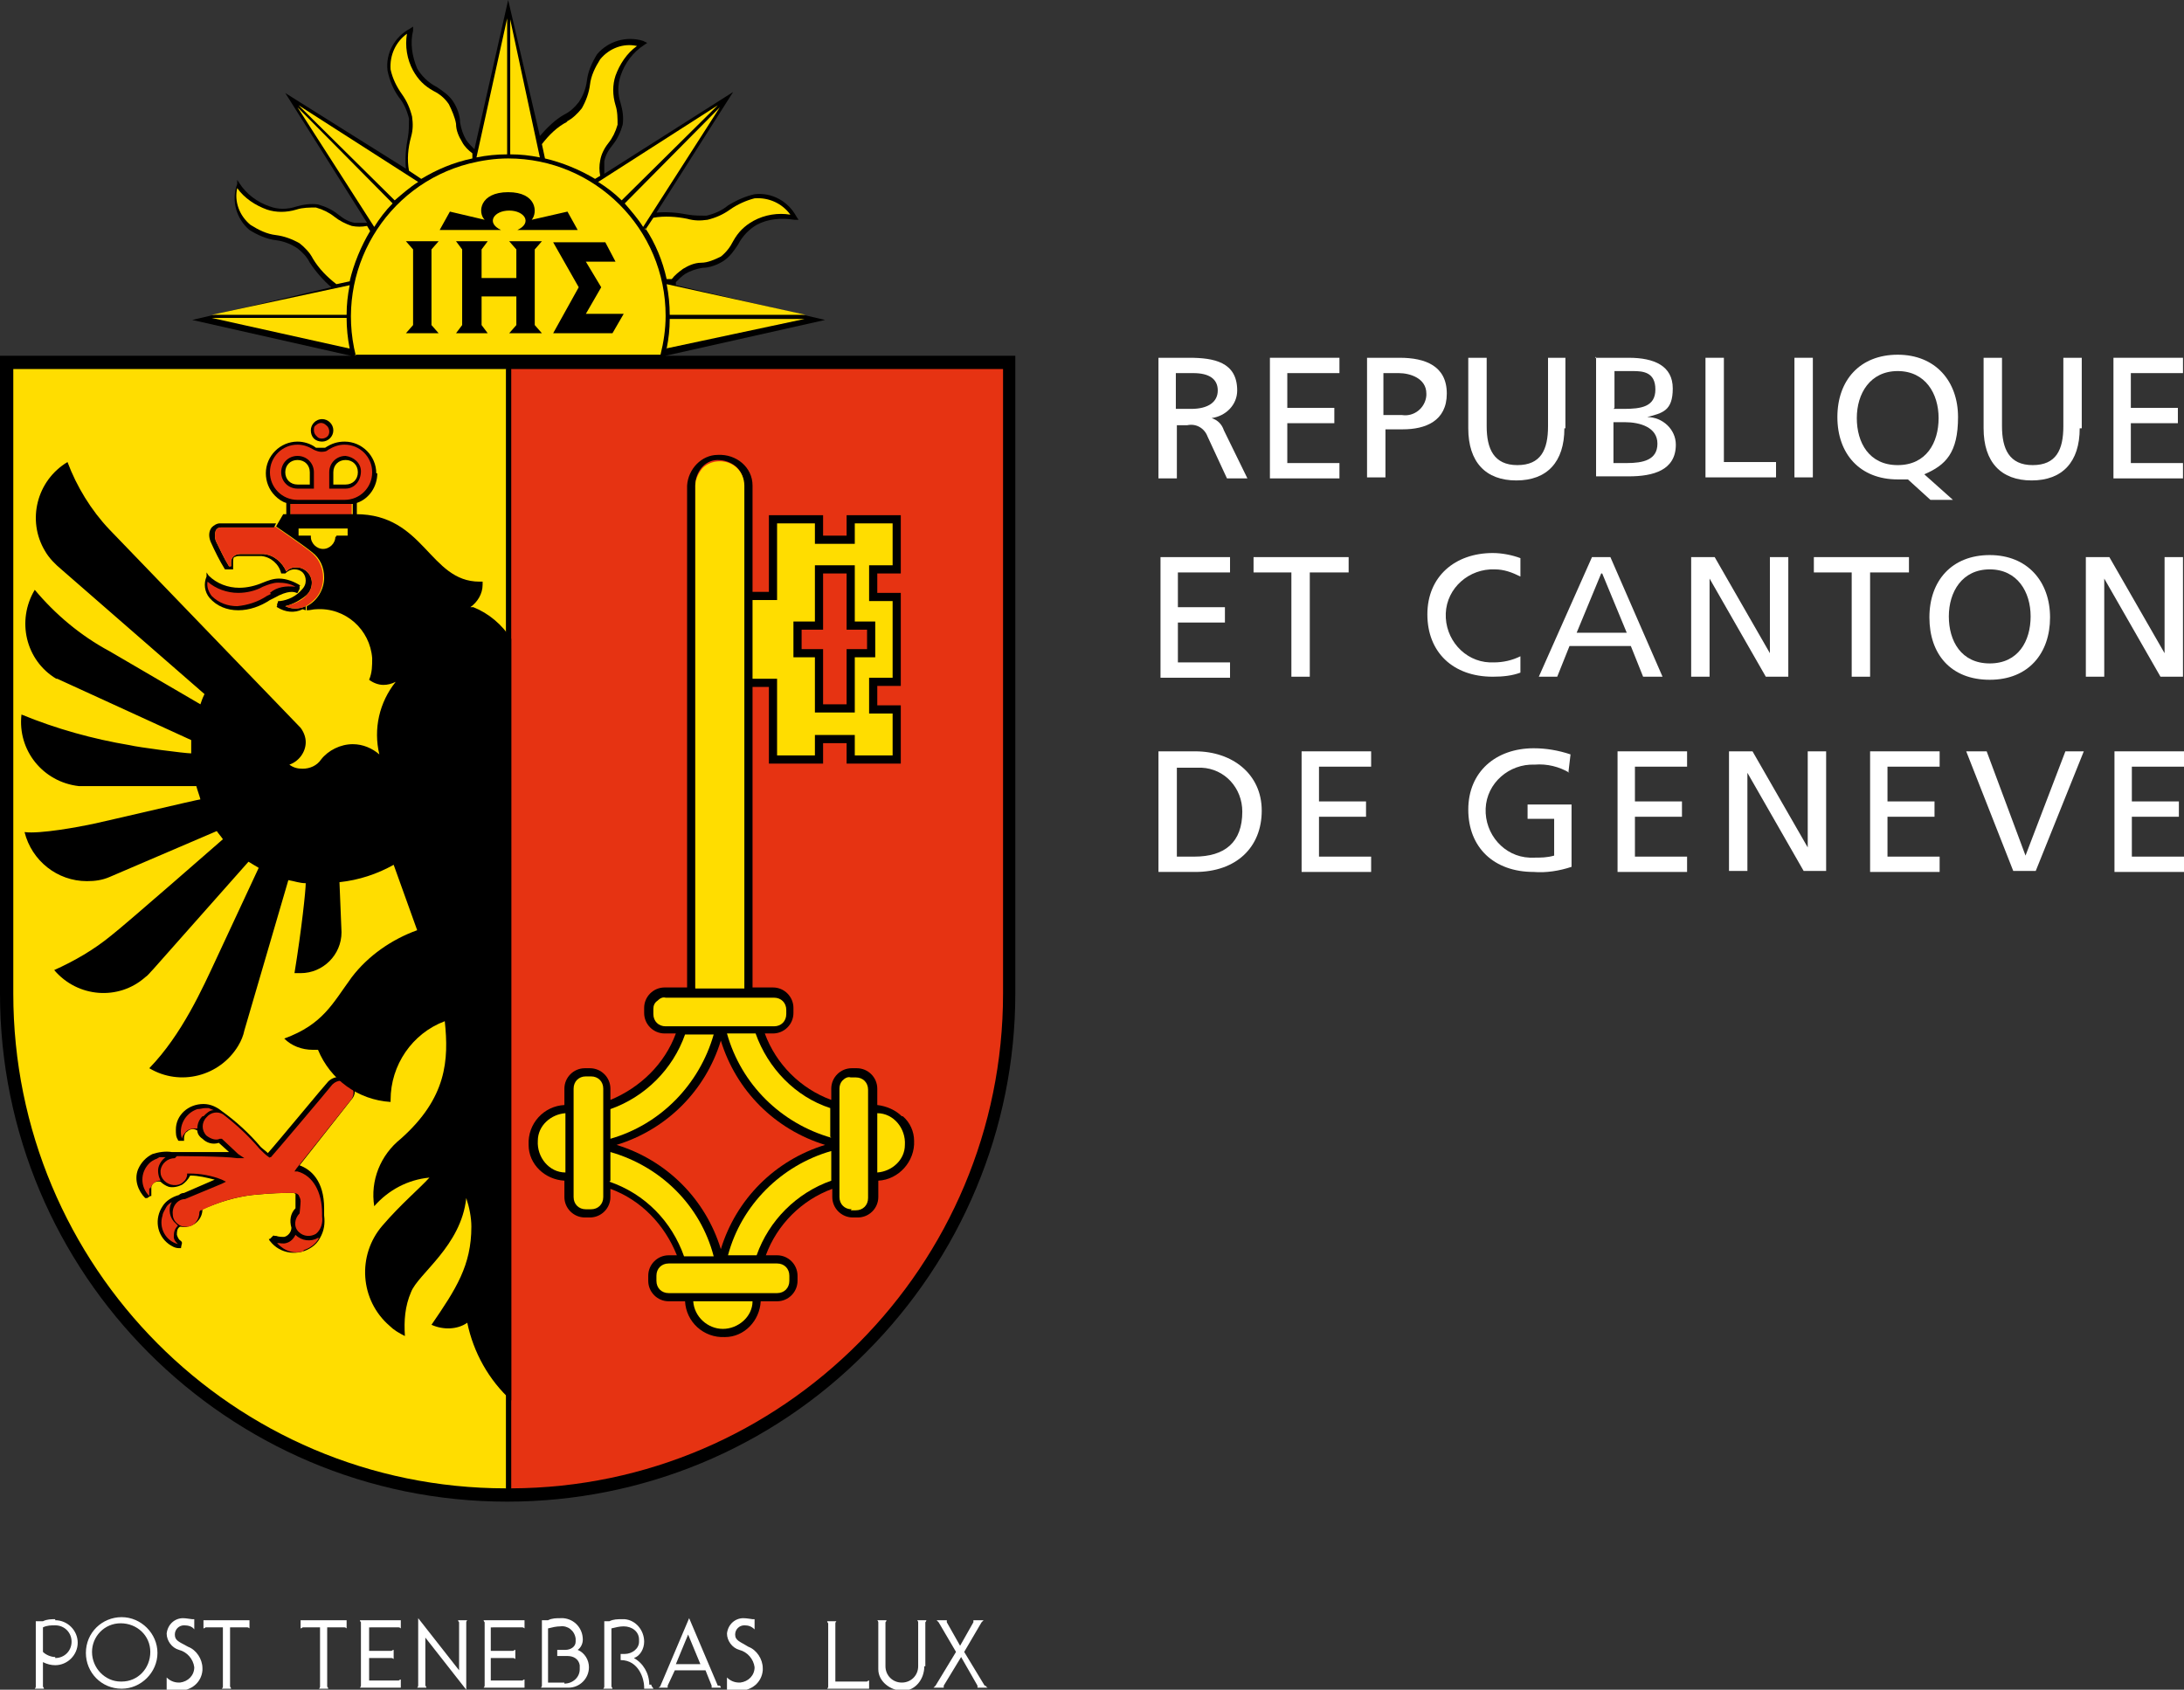 <?xml version="1.0" encoding="UTF-8"?>
<svg xmlns="http://www.w3.org/2000/svg" id="Calque_1" data-name="Calque 1" version="1.1" viewBox="0 0 213.6 165.3">
  <rect x="0" y="0" width="213.6" height="165.3" fill="#333333" stroke="none"/>
  <defs>
    <style>
      .cls-1 {
        fill: #e63312;
      }

      .cls-1, .cls-2, .cls-3, .cls-4 {
        stroke-width: 0px;
      }

      .cls-2 {
        fill: #000;
      }

      .cls-5 {
        stroke: #e30613;
        stroke-width: .2px;
      }

      .cls-5, .cls-6 {
        fill: none;
      }

      .cls-3, .cls-7 {
        fill: #fd0;
      }

      .cls-6 {
        stroke-width: 5.6px;
      }

      .cls-6, .cls-7 {
        stroke: #000;
      }

      .cls-7 {
        stroke-width: .2px;
      }

      .cls-4 {
        fill: #fff;
      }
    </style>
  </defs>
  <path class="cls-2" d="M66.1,27.6c.3-.3.6-.6.9-.8.5-.3,1.1-.5,1.7-.6.7,0,1.5-.3,2.1-.7.6-.4,1-1,1.4-1.6.4-.8,1.1-1.5,1.8-1.9,1.1-.6,2.4-.7,3.7-.5h.4c0,0-.2-.3-.2-.3-.8-1.5-2.4-2.4-4.1-2.2-.9.2-1.8.6-2.6,1.1-.6.5-1.3.8-2.1,1-.6,0-1.2,0-1.8-.1-1-.2-2.1-.3-3.1-.2l7.5-11.8-12.6,8c0-.4,0-.8,0-1.2.1-.6.4-1.1.8-1.6.5-.6.8-1.3,1-2,.1-.7,0-1.4-.2-2.1-.3-.9-.3-1.8,0-2.7.4-1.2,1.2-2.3,2.3-3l.3-.2-.4-.2c-1.6-.5-3.4,0-4.5,1.3-.5.8-.9,1.7-1,2.6-.1.8-.4,1.5-.8,2.1-.4.5-.8.9-1.4,1.2-.9.5-1.7,1.3-2.4,2.1L49.7,0l-3.3,14.6c-.3-.3-.6-.6-.8-.9-.3-.5-.5-1.1-.6-1.7,0-.7-.3-1.5-.7-2.1-.4-.6-1-1-1.6-1.4-.8-.4-1.5-1.1-1.9-1.8-.5-1.2-.7-2.5-.4-3.7v-.4c0,0-.3.2-.3.2-1.5.8-2.4,2.4-2.2,4.1.2,1,.6,1.9,1.1,2.6.5.6.8,1.3,1,2.1,0,.6,0,1.2-.1,1.8-.2,1-.3,2.1-.2,3.1l-11.8-7.4,8,12.7c-.4,0-.8,0-1.2,0-.6-.1-1.1-.4-1.6-.8-.6-.5-1.3-.8-2-1-.7-.1-1.4,0-2.1.2-.9.3-1.8.3-2.6,0-1.2-.4-2.3-1.2-3-2.3l-.2-.3v.4c-.6,1.6-.1,3.4,1.2,4.5.8.5,1.7.9,2.6,1,.8.1,1.5.4,2.1.8.5.4.9.8,1.2,1.4.6.9,1.3,1.7,2.1,2.4l-13.6,3.2,15.5,3.5c0,0,0,.2,0,.3h30.8s0-.2,0-.3l15.6-3.5-14.6-3.4Z"></path>
  <path class="cls-2" d="M0,34.8v62.4c0,27.4,22.2,49.7,49.6,49.7,13.2,0,25.8-5.2,35.1-14.6,9.3-9.3,14.6-21.9,14.6-35.1v-62.4H0Z"></path>
  <path class="cls-3" d="M1.3,97.2v-61.1h48.2v109.5c-26.7,0-48.2-21.7-48.2-48.4Z"></path>
  <path class="cls-1" d="M98.1,97.2c0,26.6-21.5,48.3-48.1,48.4V36.1h48.1v61.1Z"></path>
  <polyline class="cls-6" points="82.9 112.7 82.9 112.7 82.9 112.7 82.9 112.7 82.9 112.7 82.9 112.7 82.9 112.7"></polyline>
  <path class="cls-2" d="M73.6,96.7v-49.2c0-1.8-1.6-3.1-3.4-3-1.6,0-2.9,1.4-3,3v49.2h.8v-49.2c0-1.3.9-2.5,2.2-2.5,1.3,0,2.5.9,2.5,2.2,0,.1,0,.2,0,.3v49.2h.8,0Z"></path>
  <path class="cls-2" d="M29.4,57.3c-.6-.4-1.4-.7-2.1-.7-.6,0-1.1.2-1.6.4-.7.3-1.5.5-2.3.5-1.1,0-2.2-.4-3-1.2l-.2-.3v.4c-.3.7-.2,1.5.3,2.1.7.8,1.7,1.2,2.8,1.2,1.1,0,2.2-.4,3.1-1l.4-.2c1.4-.8,2-.6,2.2-.5h.1s0,0,0,0l.2-.4v-.2c0,0,0-.1,0-.1Z"></path>
  <path class="cls-2" d="M31.5,43.2c.6,0,1.1-.5,1.1-1.1s-.5-1.1-1.1-1.1c-.6,0-1.1.5-1.1,1.1h0c0,.3.1.6.3.8.2.2.5.3.8.3Z"></path>
  <line class="cls-5" x1="43.2" y1="117.4" x2="38.3" y2="122.3"></line>
  <path class="cls-2" d="M88.2,109.2c-.6-.6-1.5-1-2.4-1.1v-1.6c0-1.1-.9-2-2-2h-.5c-1.1,0-2,.9-2,2v1.1c-3-1.1-5.4-3.5-6.5-6.5h.8c1.1,0,2-.9,2-2v-.5c0-1.1-.9-2-2-2h-10.6c-1.1,0-2,.9-2,2v.5c0,1.1.9,2,2,2h1.1c-1.1,3-3.5,5.3-6.4,6.5v-1.1c0-1.1-.9-2-2-2h-.5c-1.1,0-2,.9-2,2v1.6c-2,.1-3.6,1.8-3.5,3.9,0,1.9,1.6,3.4,3.5,3.5v1.6c0,1.1.9,2,2,2h.5c1.1,0,2-.9,2-2v-.8c3,1.1,5.3,3.5,6.5,6.5h-.8c-1.1,0-2,.9-2,2v.5c0,1.1.9,2,2,2h1.6c.1,2,1.8,3.6,3.9,3.5,1.9,0,3.4-1.6,3.5-3.5h1.6c1.1,0,2-.9,2-2v-.5c0-1.1-.9-2-2-2h-1.1c1.1-3,3.5-5.4,6.5-6.5v.8c0,1.1.9,2,2,2h.5c1.1,0,2-.9,2-2v-1.6c2-.1,3.6-1.9,3.5-3.9,0-.9-.4-1.8-1.1-2.4Z"></path>
  <path class="cls-3" d="M70.7,130c-1.5,0-2.8-1.2-2.9-2.7h5.8c0,1.5-1.4,2.7-2.9,2.7Z"></path>
  <path class="cls-3" d="M55.3,114.7c-1.6,0-2.8-1.5-2.7-3.1,0-1.5,1.3-2.6,2.7-2.7v5.8Z"></path>
  <path class="cls-3" d="M59.7,108.5c3.4-1.2,6.1-3.9,7.3-7.3h2.8c-1.4,4.9-5.2,8.8-10.1,10.2v-2.8Z"></path>
  <path class="cls-1" d="M70.5,101.8c1.5,4.9,5.3,8.7,10.2,10.2-4.9,1.5-8.7,5.3-10.2,10.2-1.5-4.9-5.3-8.7-10.2-10.2,4.9-1.5,8.7-5.3,10.2-10.2Z"></path>
  <path class="cls-3" d="M59.7,115.5v-2.8c4.9,1.4,8.8,5.2,10.1,10.2h-2.9c-1.2-3.4-3.8-6.1-7.3-7.3Z"></path>
  <path class="cls-3" d="M81.3,115.5c-3.4,1.2-6.1,3.9-7.3,7.3h-2.8c1.3-4.9,5.2-8.8,10.1-10.2v2.8h0Z"></path>
  <path class="cls-3" d="M81.3,111.3c-4.9-1.4-8.8-5.2-10.2-10.2h2.8c1.2,3.4,3.9,6.2,7.3,7.3,0,0,0,2.8,0,2.8Z"></path>
  <path class="cls-4" d="M8.4,161.7c0-2,1.6-3.5,3.5-3.5s3.5,1.6,3.5,3.5-1.6,3.5-3.5,3.5h0c-2,0-3.5-1.6-3.5-3.5ZM11.9,164.5c1.6,0,2.8-1.3,2.8-2.9,0-1.6-1.3-2.8-2.9-2.8-1.6,0-2.8,1.3-2.8,2.8,0,1.6,1.3,2.9,2.8,2.9,0,0,0,0,0,0Z"></path>
  <path class="cls-4" d="M29.4,158.5v.8c0,0,.1,0,.2-.1h1.7v5.8c0,0,0,.1-.1.2h.9c0,0,0-.1-.1-.2v-5.8h1.7c0,0,.1,0,.2.1v-.8h-4.4Z"></path>
  <path class="cls-4" d="M19.9,158.5v.8c0,0,.1,0,.2-.1h1.7v5.8c0,0,0,.1-.1.2h.9c0,0,0-.1-.1-.2v-5.8h1.7c0,0,.1,0,.2.1v-.8h-4.4Z"></path>
  <path class="cls-4" d="M36.1,159.2h2.9c0,0,.1,0,.2.1v-.8h-4c0,0,0,.1.1.2v6.2c0,0,0,.1-.1.2h4v-.8c0,0-.1,0-.2.1h-2.9s0,0,0,0v-2.2h2.2c0,0,.1,0,.2.1v-.9c0,0-.1,0-.2.1h-2.2v-2.3h.2,0Z"></path>
  <path class="cls-4" d="M48.2,159.2h2.9c0,0,.1,0,.2.1v-.8h-4c0,0,0,.1.1.2v6.2c0,0,0,.1-.1.2h4v-.8c0,0-.1,0-.2.1h-2.9c0,0-.1,0-.2,0v-2.2h2.2c0,0,.1,0,.2.1v-.9c0,0-.1,0-.2.1h-2.2v-2.3h.2Z"></path>
  <path class="cls-4" d="M45.6,158.5h-.8c0,0,0,.1.1.2v4.7l-4-5.1v6.6c0,0,0,.1-.1.2h.9c0,0,0-.1-.1-.2v-4.7l4,5.1v-6.6c0,0,0-.1.1-.2h-.1Z"></path>
  <path class="cls-4" d="M5.4,158.4c-.4,0-.8,0-1.2.2,0,0-.2,0-.3,0,0,0-.1,0-.2,0h-.2c0,0,0,6.4,0,6.4,0,0,0,.1-.1.2h.9c0,0,0-.1-.1-.2v-2.4c.4.2.8.3,1.2.3,1.2,0,2.2-1,2.2-2.2s-1-2.2-2.2-2.2ZM5.4,162.1c-.4,0-.9-.2-1.2-.5v-2.4c.4-.2.8-.2,1.2-.2.9,0,1.6.7,1.6,1.6s-.7,1.6-1.6,1.6h0Z"></path>
  <path class="cls-4" d="M19,159.4v-1c0,0-.1,0-.2,0-.1,0-.6-.1-.9-.1-.8,0-1.5.6-1.6,1.5,0,0,0,0,0,0,0,.7.5,1.4,1.2,1.6.8.2,1.4.9,1.5,1.7,0,.8-.6,1.4-1.4,1.5,0,0,0,0-.1,0-.5,0-.9-.2-1.2-.5v1.2c0,0,.2,0,.3,0,.1,0,.6.1.9.1,1.2,0,2.2-.8,2.3-2,0,0,0-.1,0-.2,0-.9-.6-1.8-1.4-2.1-.9-.5-1.3-.6-1.3-1.2,0-.5.4-.9.9-.9,0,0,0,0,0,0,.4,0,.8.1,1,.4Z"></path>
  <path class="cls-4" d="M56.5,161.4c.3-.2.5-.6.5-1,0-1.1-.8-2-1.9-2.1-.1,0-.2,0-.3,0-.4,0-.8,0-1.2.2,0,0-.2,0-.2,0,0,0-.1,0-.2,0h-.2c0,0,0,6.4,0,6.4,0,0,0,.1-.1.2h2.7c1.1,0,2-.9,2-2,0-.7-.4-1.4-1.1-1.7ZM55.2,164.6h-1.6v-5.3c.4-.1.8-.2,1.2-.2.7-.1,1.4.4,1.5,1.2,0,0,0,.2,0,.3,0,.5-.5.8-1,.8h-.8v.6h1c.6,0,1.1.3,1.2.9,0,.1,0,.3,0,.4,0,.8-.7,1.4-1.5,1.4Z"></path>
  <path class="cls-4" d="M63.5,164.8c0-1.1-.6-2.1-1.5-2.6.6-.2,1-.9,1-1.6,0-1.1-.8-2.1-1.9-2.2-.1,0-.2,0-.3,0-.4,0-.8,0-1.2.2,0,0-.2,0-.2,0,0,0-.1,0-.2,0h-.1c0,0,0,6.4,0,6.4,0,0,0,.1-.1.2h.9c0,0,0-.1-.1-.2v-5.7c.4-.1.8-.2,1.2-.2.8,0,1.5.5,1.5,1.3,0,0,0,.1,0,.2,0,.7-.7,1.2-1.4,1.2,0,0,0,0-.1,0h-.3v.6c1.8,0,2.3,1.9,2.3,2.6v.2h.9c0-.1-.2-.2-.2-.4Z"></path>
  <path class="cls-4" d="M70.2,164.9l-2.8-6.6-2.8,6.6c0,0,0,.1-.2.2h.9c0,0,0-.1,0-.2l.7-1.5h3l.6,1.5c0,0,0,.2,0,.2h.9c0,0,0-.1-.1-.2ZM66.1,162.8l1.2-2.9,1.2,2.9h-2.5Z"></path>
  <path class="cls-4" d="M73.8,159.4v-1c0,0-.1,0-.2,0,0,0-.6-.1-.9-.1-.8,0-1.5.6-1.6,1.5,0,0,0,0,0,0,0,.7.5,1.4,1.2,1.6.8.2,1.4.9,1.5,1.7,0,.8-.6,1.4-1.4,1.5,0,0,0,0-.1,0-.5,0-.9-.2-1.2-.5v1.2c0,0,.2,0,.3,0,.1,0,.6.1.9.1,1.2,0,2.2-.8,2.3-2,0,0,0-.1,0-.2,0-.9-.6-1.8-1.4-2.1-.8-.5-1.3-.6-1.3-1.2,0-.5.4-.9.9-.9,0,0,0,0,0,0,.4,0,.7.1,1,.4Z"></path>
  <path class="cls-4" d="M96.3,164.9l-2-3.3,1.7-2.9c0,0,.1-.1.2-.2h-1c0,0,0,.1,0,.2l-1.3,2.3-1.3-2.3c0,0,0-.2,0-.2h-1c0,0,.1.1.2.2l1.7,2.9-2,3.3c0,0-.1.1-.2.2h1c0,0,0-.1,0-.2l1.7-2.8,1.6,2.8c0,0,0,.2,0,.2h1c0,0-.2-.1-.2-.2Z"></path>
  <path class="cls-4" d="M90.4,163c0,1.3-.9,2.4-2.1,2.4s-2.4-.9-2.4-2.1c0-.1,0-.2,0-.3h0v-4.3c0,0,0-.1-.1-.2h.9c0,0,0,.1-.1.2v4.3h0c0,.9.7,1.6,1.6,1.6s1.6-.7,1.6-1.6h0v-4.3c0,0,0-.1-.1-.2h.9c0,0,0,.1-.1.2v4.3h0Z"></path>
  <path class="cls-4" d="M84.8,164.5h-3.1v-5.7c0,0,0-.1.1-.2h-.9c0,0,0,.1.1.2v6.2c0,0,0,.1-.1.2h4.1v-.8c0,0-.1,0-.2.1Z"></path>
  <rect class="cls-1" x="28.4" y="49.2" width="6" height="1.2"></rect>
  <polygon class="cls-2" points="82.8 50.4 82.8 52.4 80.5 52.4 80.5 50.4 75.2 50.4 75.2 57.9 72.8 57.9 72.8 67.2 75.2 67.2 75.2 74.7 80.5 74.7 80.5 72.7 82.8 72.7 82.8 74.7 88.1 74.7 88.1 69 85.8 69 85.8 67.1 88.1 67.1 88.1 58 85.8 58 85.8 56.1 88.1 56.1 88.1 50.4 82.8 50.4"></polygon>
  <polygon class="cls-3" points="87.3 55.3 85 55.3 85 58.8 87.3 58.8 87.3 66.3 85 66.3 85 69.8 87.3 69.8 87.3 73.9 83.6 73.9 83.6 71.9 79.7 71.9 79.7 73.9 76 73.9 76 66.4 73.6 66.4 73.6 58.7 76 58.7 76 51.2 79.7 51.2 79.7 53.2 83.6 53.2 83.6 51.2 87.3 51.2 87.3 55.3"></polygon>
  <polygon class="cls-2" points="83.6 60.8 83.6 55.3 79.7 55.3 79.7 60.8 77.6 60.8 77.6 64.3 79.7 64.3 79.7 69.7 83.6 69.7 83.6 64.3 85.6 64.3 85.6 60.8 83.6 60.8"></polygon>
  <polygon class="cls-1" points="82.8 68.9 80.5 68.9 80.5 63.5 78.4 63.5 78.4 61.6 80.5 61.6 80.5 56.1 82.8 56.1 82.8 61.6 84.8 61.6 84.8 63.5 82.8 63.5 82.8 68.9"></polygon>
  <path class="cls-3" d="M68,96.7v-49.2c0-.6.3-1.2.7-1.7.9-.9,2.5-.9,3.4,0,.4.4.7,1,.7,1.7v49.2h-4.8Z"></path>
  <path class="cls-3" d="M83.3,118.3c-.7,0-1.2-.5-1.2-1.2v-10.6c0-.3.1-.6.3-.8.2-.2.5-.4.8-.3h.5c.7,0,1.2.5,1.2,1.2v10.6c0,.7-.5,1.2-1.2,1.2h-.5Z"></path>
  <path class="cls-3" d="M85.8,114.7v-5.8c1.6,0,2.8,1.5,2.7,3.1,0,1.5-1.3,2.6-2.7,2.7Z"></path>
  <path class="cls-3" d="M57.3,118.3c-.7,0-1.2-.5-1.2-1.2v-10.6c0-.7.5-1.2,1.2-1.2h.5c.7,0,1.2.5,1.2,1.2v10.6c0,.7-.5,1.2-1.2,1.2h-.5Z"></path>
  <path class="cls-3" d="M76.9,99.2c0,.7-.5,1.2-1.2,1.2h-10.6c-.7,0-1.2-.5-1.2-1.2v-.5c0-.3.1-.6.4-.8.2-.2.5-.4.8-.3h10.6c.7,0,1.2.5,1.2,1.2v.5h0Z"></path>
  <path class="cls-3" d="M64.2,124.8c0-.7.5-1.2,1.2-1.2h10.6c.7,0,1.2.5,1.2,1.2v.5c0,.7-.5,1.2-1.2,1.2h-10.6c-.7,0-1.2-.5-1.2-1.2v-.5Z"></path>
  <path class="cls-1" d="M26.5,58.1l-.4.2c-.9.6-1.9.9-2.9,1-.9,0-1.8-.3-2.5-1-.3-.4-.5-.9-.4-1.4.8.7,1.9,1.1,3,1.1.8,0,1.7-.2,2.4-.6.5-.2,1-.4,1.5-.4.6,0,1.2.1,1.7.4h0c-.9-.1-1.8,0-2.5.6Z"></path>
  <path class="cls-1" d="M30.7,42.1c0-.2,0-.4.2-.5.3-.3.7-.3,1,0,.3.2.4.7.2,1-.2.3-.7.4-1,.2,0,0-.1-.1-.2-.2-.1-.1-.2-.3-.2-.5Z"></path>
  <path class="cls-2" d="M36.8,46.3c0-1.7-1.4-3.1-3.1-3.1h0c-.7,0-1.3.2-1.9.6-.1,0-.3,0-.4,0h0c-.2,0-.3,0-.5,0-.5-.4-1.2-.6-1.8-.6-1.7,0-3.1,1.4-3.1,3.1,0,.8.3,1.6.9,2.2.3.3.7.6,1.1.7v1.2h.4v-1.1c.2,0,.4,0,.7,0h4.7c.2,0,.4,0,.7,0v1.1h.4v-1.2c1.2-.4,2-1.6,2-2.9Z"></path>
  <path class="cls-1" d="M33.8,48.9h-4.7c-1.5,0-2.7-1.2-2.7-2.7s1.2-2.7,2.7-2.7c.6,0,1.1.2,1.6.5.2.1.5.2.7.2h0c.2,0,.5,0,.7-.2.5-.3,1-.5,1.6-.5,1.5,0,2.7,1.2,2.7,2.7s-1.2,2.7-2.7,2.7Z"></path>
  <path class="cls-2" d="M29.1,44.6c-.9,0-1.6.7-1.6,1.6h0c0,.9.7,1.6,1.6,1.6h1.6v-1.6c0-.9-.7-1.6-1.6-1.6h0Z"></path>
  <path class="cls-2" d="M33.8,44.6c-.9,0-1.6.7-1.6,1.6h0v1.6h1.6c.9,0,1.5-.8,1.5-1.7,0-.8-.7-1.4-1.5-1.5Z"></path>
  <path class="cls-3" d="M30.3,47.4h-1.2c-.7,0-1.2-.5-1.2-1.2,0-.7.5-1.2,1.2-1.2s1.2.5,1.2,1.2h0v1.2h0Z"></path>
  <path class="cls-3" d="M33.8,47.4h-1.2v-1.2c0-.7.5-1.2,1.2-1.2.7,0,1.2.5,1.2,1.2,0,.7-.5,1.2-1.2,1.2Z"></path>
  <path class="cls-3" d="M78.8,30.8h-13.3c0-1-.1-2-.3-3l13.6,3Z"></path>
  <path class="cls-3" d="M62.9,22.2c-.5-.8-1.2-1.6-1.8-2.3l9.3-9.4-7.5,11.7Z"></path>
  <path class="cls-3" d="M70.2,10.3l-9.4,9.3c-.7-.7-1.5-1.3-2.3-1.8l11.7-7.5Z"></path>
  <path class="cls-3" d="M55.4,11.9c.6-.3,1.1-.8,1.5-1.3.4-.7.7-1.5.8-2.3.1-.9.5-1.7,1-2.5.9-1.1,2.3-1.6,3.6-1.3-1,.7-1.7,1.8-2.1,2.9-.3.9-.3,1.9,0,2.9.2.6.2,1.3.2,1.9-.2.7-.5,1.3-.9,1.8-.4.5-.7,1.1-.8,1.7-.1.5-.1,1,0,1.5l-.5.3c-1.5-.9-3.2-1.6-4.9-2l-.3-1.4c.7-.9,1.5-1.7,2.5-2.2Z"></path>
  <path class="cls-3" d="M52.8,15.4c-1-.2-1.9-.3-2.9-.3V1.9c0,0,2.9,13.5,2.9,13.5Z"></path>
  <path class="cls-3" d="M49.6,1.9v13.2c-1,0-2,.1-3,.3l3-13.6Z"></path>
  <path class="cls-3" d="M40.2,13.4c.2-.7.2-1.3.1-2-.2-.8-.5-1.5-1-2.2-.5-.7-.9-1.5-1.1-2.4-.1-1.4.5-2.7,1.6-3.5-.2,1.2,0,2.5.6,3.6.5.9,1.1,1.5,2,2,.6.3,1.1.7,1.5,1.3.3.6.6,1.3.7,1.9,0,.7.3,1.3.6,1.8.2.4.6.8,1,1.1v.5c-1.9.4-3.5,1.1-5,2l-1.2-.8c-.2-1.1-.1-2.2.2-3.3Z"></path>
  <path class="cls-3" d="M40.9,17.8c-.8.5-1.6,1.2-2.3,1.8l-9.4-9.3,11.7,7.5Z"></path>
  <path class="cls-3" d="M29.1,10.5l9.3,9.4c-.7.7-1.3,1.5-1.8,2.3l-7.5-11.7Z"></path>
  <path class="cls-3" d="M34.2,27.9c-.2,1-.3,1.9-.3,2.9h-13.2c0,0,13.5-2.9,13.5-2.9Z"></path>
  <path class="cls-3" d="M20.7,31.1h13.2c0,1,.1,2,.3,3l-13.5-3Z"></path>
  <path class="cls-3" d="M34.3,27.5l-1.4.3c-.9-.7-1.7-1.5-2.3-2.5-.3-.6-.8-1.1-1.3-1.5-.7-.4-1.5-.7-2.3-.8-.9-.1-1.7-.5-2.5-1-1.1-.9-1.6-2.3-1.3-3.6.7,1,1.8,1.7,2.9,2.1.9.3,1.9.3,2.9,0,.6-.2,1.3-.2,1.9-.2.7.2,1.3.5,1.8.9.5.4,1.1.7,1.7.9.5.1,1,.1,1.5,0l.3.5c-.9,1.5-1.6,3.2-2,4.9Z"></path>
  <path class="cls-3" d="M34.8,34.8c-2.1-8.3,2.9-16.7,11.1-18.8,1.2-.3,2.5-.5,3.8-.5,8.5,0,15.4,6.9,15.4,15.4,0,0,0,0,0,0,0,1.3-.2,2.6-.5,3.8h-29.9Z"></path>
  <path class="cls-3" d="M63.1,22.5l.8-1.2c1.1-.2,2.3-.1,3.3.1.7.2,1.3.2,2,.1.8-.2,1.5-.5,2.2-1,.7-.5,1.6-.9,2.4-1.1,1.4-.1,2.7.5,3.5,1.6-1.2-.2-2.5,0-3.6.6-.9.5-1.5,1.1-2,2-.3.6-.7,1.1-1.2,1.5-.6.3-1.3.6-1.9.6-.7,0-1.3.3-1.8.6-.4.3-.8.6-1.1,1h-.5c-.4-1.8-1.1-3.5-2.1-5Z"></path>
  <path class="cls-3" d="M65.2,34.1c.2-1,.3-1.9.3-2.9h13.2c0,0-13.6,2.9-13.6,2.9Z"></path>
  <path class="cls-2" d="M50.5,22.5h6l-1-1.8-3.5.8c.6-.7.5-2.7-2.3-2.7h0c-2.8,0-3,2-2.3,2.7l-3.4-.8-1,1.8h6c-1.5-.7-.7-1.9.8-1.9s2.3,1.2.8,1.9Z"></path>
  <polygon class="cls-2" points="42.2 24.4 42.9 23.6 42.2 23.6 41.3 23.6 40.4 23.6 39.7 23.6 40.4 24.4 40.4 31.8 39.7 32.6 40.4 32.6 41.3 32.6 42.2 32.6 42.9 32.6 42.2 31.8 42.2 24.4"></polygon>
  <polygon class="cls-2" points="52.3 24.4 53 23.6 52.3 23.6 51.4 23.6 50.5 23.6 49.8 23.6 50.5 24.4 50.5 27.2 47.1 27.2 47.1 24.4 47.7 23.6 47.1 23.6 46.2 23.6 45.2 23.6 44.6 23.6 45.2 24.4 45.2 31.8 44.6 32.6 45.2 32.6 46.2 32.6 47.1 32.6 47.7 32.6 47.1 31.8 47.1 29 50.5 29 50.5 31.8 49.8 32.6 50.5 32.6 51.4 32.6 52.3 32.6 53 32.6 52.3 31.8 52.3 24.4"></polygon>
  <polygon class="cls-2" points="57.3 30.7 58.8 28.1 57.3 25.6 60.2 25.6 59.2 23.7 54.1 23.7 56.6 28.1 54.1 32.6 59.9 32.6 61 30.7 57.3 30.7"></polygon>
  <path class="cls-2" d="M34.4,105.8c-.7-.6-1.7-.6-2.3,0-.3.3-5,6-5.9,7-.2-.2-.5-.4-.7-.6-1.1-1.3-2.4-2.5-3.8-3.5h0c-.5-.4-1.1-.7-1.8-.7-1.5,0-2.7,1.1-2.7,2.5,0,.4,0,.7.2,1h0c0,.1.1.1.1.1h.4c0,0,.1,0,.1,0v-.3c0-.2.1-.5.3-.6.3-.3.7-.3,1-.1,0,.3.2.6.5.8.4.4,1,.6,1.6.4l1,.9c-1.7,0-5.1,0-5.4,0h-.2c-.6-.1-1.3,0-1.9.2-.6.3-1.1.8-1.4,1.5-.4,1,0,2.1.7,2.8h.1c0,0,.1,0,.1,0l.3-.2h.1c0,0,0-.2,0-.2,0-.2,0-.5,0-.7.1-.4.5-.6.9-.5.2.2.5.4.8.5.4.1.9,0,1.3-.2.3-.2.6-.5.8-.9.8,0,1.6.2,2.4.4l-3,1.3c-.2,0-.4.1-.5.2-.7.2-1.3.6-1.6,1.1-.8,1.2-.6,2.8.6,3.7.3.2.6.4,1,.4h.2c0-.1.1-.5.1-.5h0c0-.1-.1-.2-.1-.2-.2-.1-.3-.3-.4-.6,0-.3,0-.6.3-.8.2,0,.5.1.7,0,.8-.1,1.5-.8,1.5-1.7h0c1.6-.7,3.2-1.2,4.9-1.4,2-.2,3-.2,3.6-.2h.2c.2,0,.3,0,.4.1,0,0,0,.2,0,.3,0,.3,0,.9,0,1.1-.5.5-.6,1.2-.4,1.9,0,.4-.3.8-.7.9-.3,0-.5,0-.8-.1h-.2c0-.1-.1,0-.1,0l-.3.3h-.1c0,.1.1.2.1.2,1,1.3,2.8,1.5,4.1.6.3-.2.6-.5.8-.9.4-.7.5-1.4.4-2.2v-.7c0-2.7-1.3-3.8-2.4-4.2l5.2-6.6h0c.4-.6.2-1.4-.3-1.9Z"></path>
  <path class="cls-1" d="M29.7,122.4c-.9.3-1.9,0-2.6-.8h0c.3,0,.6.1.9,0,.4-.1.7-.4.9-.8h0c.6.6,1.5.7,2.2.3h.1c0,0,0,0,0,0-.3.6-.9,1-1.5,1.2Z"></path>
  <path class="cls-1" d="M17.1,113.3h0c-.7,0-1.3.5-1.4,1.2,0,.3,0,.5.2.8.4.6,1.2.8,1.8.5.3-.2.5-.4.6-.8v-.2h.2c1.1,0,2.2.2,3.2.6l.4.2-.4.2-3.6,1.5c-.7,0-1.3.7-1.2,1.5,0,0,0,0,0,0,0,.7.7,1.3,1.4,1.2.7,0,1.2-.7,1.2-1.4h0c0-.1.1-.2.1-.2h.1c1.6-.8,3.3-1.3,5-1.5,2-.2,3.1-.2,3.6-.2h.2c.3,0,.5,0,.7.2.1.2.2.4.2.6,0,.3-.1,1.2-.1,1.2h0c0,0,0,0,0,0-.5.5-.6,1.3-.1,1.8.5.5,1.2.5,1.7.2.5-.4.7-1.1.6-1.7v-.3c0-2.1-.9-3.7-2.4-4.1h-.3c0,0,.2-.3.2-.3l5.4-6.8h0c.3-.5.2-1.1-.2-1.4-.5-.5-1.2-.5-1.7,0-.3.4-5.8,6.9-6,7.1h-.1c0,.1-.1,0-.1,0-.3-.2-.6-.5-.9-.8-1.1-1.3-2.3-2.4-3.6-3.4-.5-.3-1.2-.2-1.6.3-.5.5-.5,1.3,0,1.8.4.3.9.5,1.3.3h.2c0,0,1.6,1.5,1.6,1.5l.6.4h-.7c-1.2-.2-5.9-.2-5.9-.2h0Z"></path>
  <path class="cls-2" d="M29.9,59.7v-.4c-.7.3-1.4.3-2,0,.8-.2,1.5-.6,2.1-1.1.3-.3.5-.7.5-1.2,0-.8-.7-1.5-1.5-1.5,0,0,0,0,0,0-.4,0-.7.1-1,.4-.4-.9-1.2-1.6-2.2-1.7h-2.3c-.5,0-.9.3-.9.8,0,0,0,0,0,.1v.3h-.2c-.5-.8-.9-1.7-1.3-2.5-.1-.3-.1-.7,0-1,.1-.2.3-.3.5-.3h5.2l.2-.4h-5.5c-.3,0-.6.2-.8.4-.3.4-.3.9-.1,1.4.4.9.9,1.9,1.4,2.7h0c0,0,.8,0,.8,0v-.8c0-.1,0-.3.1-.4.1,0,.2-.1.4-.1h2.3c.9.1,1.7.8,1.9,1.7h.4c.2-.2.5-.4.9-.4.3,0,.6.1.8.3.2.2.3.5.3.8,0,.3-.1.6-.4.9-.5.6-1.3,1-2.1,1.1h-.2c0,.1-.1.3-.1.3v.2c-.1,0,0,.1,0,.1.8.5,1.7.6,2.5.2"></path>
  <path class="cls-1" d="M26.9,51.5s2.5,1.7,3.5,2.5c1.4,1.1,1.6,3.2.5,4.5-.3.3-.6.6-1,.8-.6.3-1.4.3-2,0,.8-.2,1.6-.5,2.1-1.1.3-.3.5-.7.5-1.2,0-.8-.7-1.5-1.5-1.5,0,0,0,0,0,0-.4,0-.7.1-1,.4-.4-.9-1.2-1.6-2.2-1.7h-2.3c-.5,0-.9.3-.9.8,0,0,0,0,0,.1v.3h-.2c-.5-.8-.9-1.7-1.3-2.5-.1-.3-.1-.7,0-1,.1-.2.3-.3.5-.3h5.2Z"></path>
  <path class="cls-2" d="M46,59.4c.7-.5,1.2-1.3,1.2-2.2,0-.1,0-.2,0-.3h-.3c-4.9,0-5.4-6.6-12.1-6.6h-7.1l-.7,1.2s2.5,1.7,3.5,2.5c.8.6,1.2,1.5,1.2,2.5,0,1.2-.7,2.3-1.7,2.8v.4c.4,0,.6-.1.9-.1,2.9-.2,5.3,2,5.5,4.8,0,0,0,0,0,0,0,.7,0,1.4-.3,2.1.4.3.9.5,1.4.5.4,0,.8-.1,1.2-.3-1.6,2-2.2,4.6-1.6,7.1-.7-.6-1.6-1-2.6-1-1.2,0-2.4.6-3.1,1.5-.4.6-1.1.9-1.8.9-.5,0-.9-.1-1.3-.4.9-.3,1.6-1.2,1.6-2.2,0-.5-.2-1-.5-1.4l-18.7-19.4c-1.8-1.9-3.2-4.2-4.1-6.6-3,1.8-4,5.7-2.2,8.7.4.7,1,1.3,1.6,1.8l14,12.2h0c-.2.4-.3.7-.4,1l-8.9-5.2c-2.8-1.5-5.3-3.6-7.3-6-1.8,3-.9,6.9,2.1,8.7,0,0,0,0,.1,0l13.1,6c0,.4,0,.9,0,1.3h0c-.6,0-5.2-.6-6-.8-3.6-.6-7.2-1.6-10.6-3-.4,3.5,2.1,6.6,5.6,7,.2,0,.4,0,.7,0h10.8c.1.4.3.9.4,1.3-.2,0-9.1,2.1-10.5,2.4s-5.2,1-6.7.8c.7,2.8,3.2,4.8,6.1,4.8.8,0,1.5-.1,2.2-.4l10.5-4.5h0c.2.3.4.5.6.8h0s-9.6,8.4-10.9,9.4c-1.7,1.4-3.6,2.5-5.6,3.4,2.3,2.7,6.3,3,8.9.7.3-.2.5-.5.8-.8l9.3-10.5h0c.3.2.7.4,1,.6l-4.1,8.8c-1.4,3-3.4,7.5-6.6,10.8,3,1.8,6.9.8,8.7-2.2.3-.5.5-1,.6-1.5l4.3-14.7c.6.1,1.1.3,1.7.3,0,.7-.4,4.5-1.1,8.8.2,0,.4,0,.6,0,2.2,0,4-1.8,4-4h0l-.2-4.9h0c1.9-.2,3.7-.8,5.3-1.7l2.3,6.4c-2.5.9-4.8,2.5-6.4,4.6-1.9,2.6-2.8,4.6-6.6,6,.7.7,1.7,1.1,2.8,1.1.2,0,.3,0,.5,0,1.2,2.9,3.9,4.9,7.1,5.1v-.2c0-3.4,2.1-6.5,5.3-7.7.4,3.8.2,7.5-4.3,11.5-2,1.6-3,4.1-2.6,6.6,1.4-1.6,3.3-2.6,5.4-2.8-1,1.1-2.8,2.6-4.6,4.7-2.5,2.9-2.2,7.3.7,9.8.4.4.9.7,1.5,1-.1-1.5,0-2.9.6-4.3.7-1.8,4.9-4.5,5.4-9.2.3.9.5,1.9.5,2.8,0,3.8-1.5,6.1-3.9,9.6,1.1.5,2.5.5,3.5-.2.6,2.9,2.1,5.6,4.3,7.6V62.5c-.9-1.4-2.2-2.5-3.7-3.1Z"></path>
  <path class="cls-7" d="M32.9,52.5h1.2v-.9h-5v.9h1.2c0,.7.6,1.3,1.3,1.3s1.3-.6,1.3-1.3h0Z"></path>
  <path class="cls-1" d="M19.8,109.2c-.3.3-.5.7-.5,1.2h0c-.4,0-.8,0-1.1.3-.2.2-.4.5-.4.7h0c-.4-1.2.3-2.5,1.5-2.9.3,0,.5-.1.8-.1h.3l.5.2c-.4,0-.7.3-1,.6Z"></path>
  <path class="cls-1" d="M14.6,116.2c0,.3,0,.6,0,.8h0c-.9-.9-.9-2.3,0-3.2.2-.2.4-.3.6-.4.1,0,.2-.1.4-.2.2,0,.4,0,.6,0-.3.2-.6.6-.7,1-.1.4,0,.9.2,1.3h-.2c-.4.1-.7.4-.8.8Z"></path>
  <path class="cls-1" d="M17,121c0,.3.2.5.4.7h0c-1.2-.3-1.9-1.6-1.5-2.8,0-.2.2-.5.3-.7,0,0,.1-.2.2-.3.1-.1.2-.2.4-.3-.4.7-.2,1.6.4,2.1l.2.2c-.3.3-.4.6-.4,1Z"></path>
  <rect class="cls-2" x="49.5" y="36.1" width=".4" height="109.5"></rect>
  <path class="cls-4" d="M113.3,35h3c2.4,0,4.7.4,4.7,3.2,0,1.4-1.1,2.5-2.5,2.7h0c.6.2,1,.6,1.2,1.2l2.3,4.7h-2l-1.9-4.1c-.3-.8-1.1-1.3-2-1.1h-1v5.2h-1.8v-11.7h0ZM115,40h1.5c1.7,0,2.6-.7,2.6-1.8s-.8-1.7-2.4-1.7h-1.7v3.6Z"></path>
  <path class="cls-4" d="M124.2,35h6.8v1.5h-5.1v3.4h4.6v1.5h-4.6v3.9h5.1v1.5h-6.8v-11.7h0Z"></path>
  <path class="cls-4" d="M133.7,35h3.2c2.5,0,4.6.8,4.6,3.5s-2.1,3.5-4.3,3.5h-1.7v4.7h-1.8v-11.7ZM135.4,40.6h1.7c1.2.2,2.3-.7,2.4-1.9,0,0,0-.1,0-.2,0-1.5-1.6-2-2.7-2h-1.5v4.1h0Z"></path>
  <path class="cls-4" d="M153,41.9c0,3.3-1.7,5.1-4.7,5.1s-4.7-1.8-4.7-5.1v-6.9h1.8v6.7c0,2.2.7,3.8,3,3.8s3-1.5,3-3.8v-6.7h1.7v6.9Z"></path>
  <path class="cls-4" d="M156,35h3.3c2.5,0,4.3.8,4.3,3s-1,2.4-2.5,2.8h0c1.5,0,2.8,1.2,2.8,2.7,0,0,0,0,0,0,0,2.5-2.2,3.1-4.6,3.1h-3.2v-11.7ZM157.8,40h1c1.7,0,3.1-.2,3.1-1.9s-1.2-1.8-2.2-1.8h-1.8v3.6h0ZM157.8,45.3h1.3c1.6,0,3-.3,3-1.9s-1.7-2.1-3.2-2.1h-1.1v4h0Z"></path>
  <path class="cls-4" d="M166.8,35h1.8v10.2h5.1v1.5h-6.9v-11.7Z"></path>
  <path class="cls-4" d="M175.5,35h1.8v11.7h-1.8v-11.7Z"></path>
  <path class="cls-4" d="M186.6,46.9c-.3,0-.7,0-1,0-3.7,0-5.9-2.5-5.9-6.1s2.2-6.1,5.9-6.1,5.9,2.6,5.9,6.1-1.2,4.7-3.3,5.6l2.8,2.5h-2.2l-2.2-2ZM185.6,45.5c2.8,0,4-2.2,4-4.6s-1.3-4.6-4-4.6-4,2.2-4,4.6,1.2,4.6,4,4.6h0Z"></path>
  <path class="cls-4" d="M203.4,41.9c0,3.3-1.7,5.1-4.7,5.1s-4.7-1.8-4.7-5.1v-6.9h1.8v6.7c0,2.2.7,3.8,3,3.8s3-1.5,3-3.8v-6.7h1.8v6.9h0Z"></path>
  <path class="cls-4" d="M206.7,35h6.8v1.5h-5.1v3.4h4.6v1.5h-4.6v3.9h5.1v1.5h-6.8v-11.7h0Z"></path>
  <path class="cls-4" d="M113.5,54.5h6.8v1.5h-5.1v3.4h4.6v1.5h-4.6v3.9h5.1v1.5h-6.8v-11.7Z"></path>
  <path class="cls-4" d="M126.4,56h-3.8v-1.5h9.3v1.5h-3.8v10.2h-1.8v-10.2Z"></path>
  <path class="cls-4" d="M148.7,56.4c-.8-.4-1.6-.7-2.5-.7-2.5-.1-4.7,1.8-4.8,4.3-.1,2.5,1.8,4.7,4.3,4.8.1,0,.3,0,.4,0,.9,0,1.8-.2,2.6-.6v1.6c-.8.3-1.7.4-2.7.4-3.9,0-6.4-2.4-6.4-6.1s2.7-6,6.4-6c.9,0,1.9.2,2.7.5v1.6Z"></path>
  <path class="cls-4" d="M155.7,54.5h1.8l5.1,11.7h-1.9l-1.2-3h-6l-1.2,3h-1.8l5.2-11.7ZM156.6,56.1l-2.4,5.8h4.9l-2.4-5.8Z"></path>
  <path class="cls-4" d="M165.3,54.5h2.4l5.4,9.4h0v-9.4h1.8v11.7h-2.2l-5.5-9.6h0v9.6h-1.8v-11.7h0Z"></path>
  <path class="cls-4" d="M181.2,56h-3.8v-1.5h9.3v1.5h-3.8v10.2h-1.8v-10.2h0Z"></path>
  <path class="cls-4" d="M194.6,54.3c3.7,0,5.9,2.6,5.9,6.1s-2.1,6.1-5.9,6.1-5.9-2.5-5.9-6.1,2.2-6.1,5.9-6.1ZM194.6,64.9c2.8,0,4-2.2,4-4.6s-1.3-4.6-4-4.6-4,2.2-4,4.6,1.2,4.6,4,4.6Z"></path>
  <path class="cls-4" d="M203.9,54.5h2.4l5.4,9.4h0v-9.4h1.8v11.7h-2.2l-5.5-9.6h0v9.6h-1.8v-11.7h0Z"></path>
  <path class="cls-4" d="M113.3,73.5h3.6c3.6,0,6.5,2.2,6.5,5.8s-2.5,6-6.5,6h-3.6v-11.8ZM115,83.8h1.8c3,0,4.7-1.4,4.7-4.4,0-2.3-1.7-4.2-4-4.3-.1,0-.3,0-.4,0h-2v8.8h0Z"></path>
  <path class="cls-4" d="M127.3,73.5h6.8v1.5h-5.1v3.4h4.6v1.5h-4.6v3.9h5.1v1.5h-6.8v-11.7Z"></path>
  <path class="cls-4" d="M153.5,75.6c-1-.6-2.2-.9-3.4-.8-2.5-.1-4.7,1.8-4.8,4.3-.1,2.5,1.8,4.7,4.3,4.8.1,0,.3,0,.4,0,.7,0,1.3,0,2-.2v-3.6h-2.6v-1.4h4.3v6.1c-1.2.4-2.5.6-3.7.5-3.9,0-6.4-2.4-6.4-6.1s2.7-6,6.4-6c1.2,0,2.4.2,3.6.6l-.2,1.7Z"></path>
  <path class="cls-4" d="M158.2,73.5h6.8v1.5h-5.1v3.4h4.6v1.5h-4.6v3.9h5.1v1.5h-6.8v-11.7h0Z"></path>
  <path class="cls-4" d="M169,73.5h2.4l5.4,9.4h0v-9.4h1.8v11.7h-2.2l-5.5-9.6h0v9.6h-1.8v-11.7h0Z"></path>
  <path class="cls-4" d="M182.9,73.5h6.8v1.5h-5.1v3.4h4.6v1.5h-4.6v3.9h5.1v1.5h-6.8v-11.7Z"></path>
  <path class="cls-4" d="M199.1,85.2h-2.2l-4.6-11.7h2l3.8,10.2h0l3.9-10.2h1.8l-4.7,11.7Z"></path>
  <path class="cls-4" d="M206.8,73.5h6.8v1.5h-5.1v3.4h4.6v1.5h-4.6v3.9h5.1v1.5h-6.8v-11.7h0Z"></path>
</svg>
